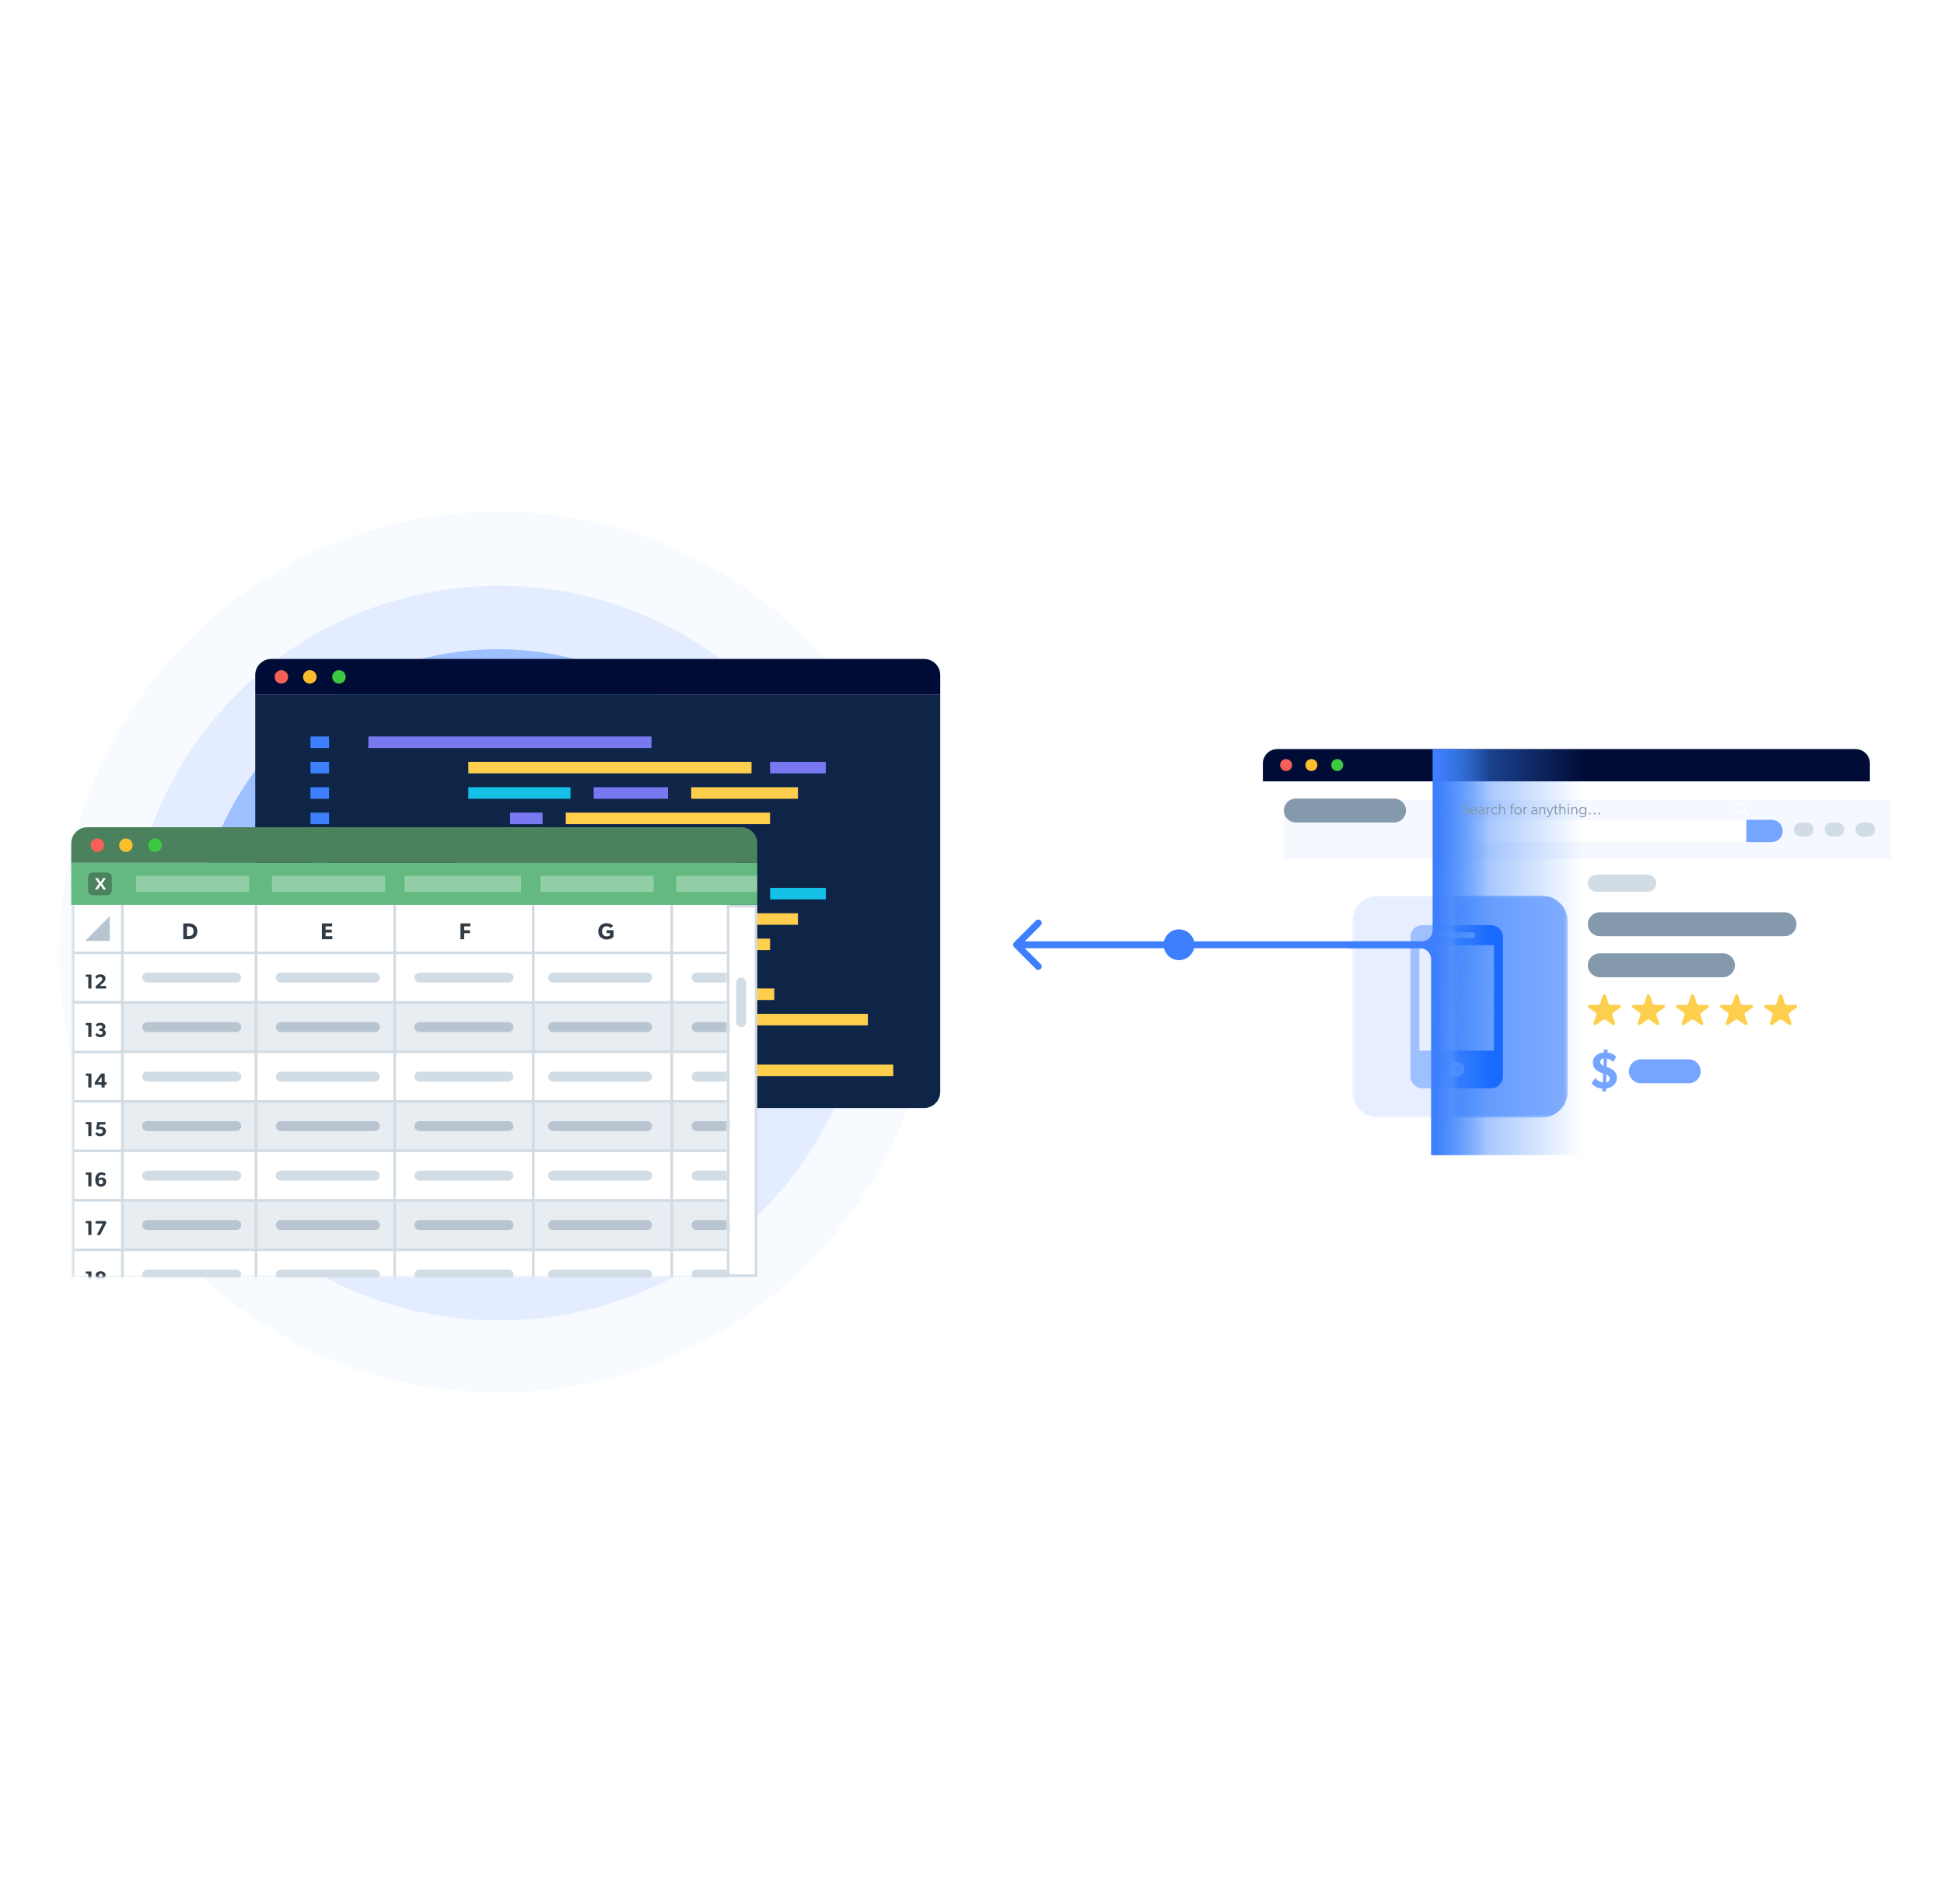 <svg width="589" height="577" viewBox="0 0 589 577" fill="none" xmlns="http://www.w3.org/2000/svg">
<path opacity="0.8" d="M150.837 422C224.201 422 283.674 362.23 283.674 288.5C283.674 214.77 224.201 155 150.837 155C77.473 155 18 214.77 18 288.5C18 362.23 77.473 422 150.837 422Z" fill="#F5F8FF"/>
<path opacity="0.4" d="M151.171 400.135C213.009 400.135 263.139 350.302 263.139 288.83C263.139 227.358 213.009 177.525 151.171 177.525C89.333 177.525 39.203 227.358 39.203 288.83C39.203 350.302 89.333 400.135 151.171 400.135Z" fill="#C6DBFF"/>
<path d="M150.839 380.259C201.517 380.259 242.599 339.177 242.599 288.499C242.599 237.821 201.517 196.738 150.839 196.738C100.161 196.738 59.078 237.821 59.078 288.499C59.078 339.177 100.161 380.259 150.839 380.259Z" fill="#9FC0FF"/>
<g filter="url(#filter0_d_13312_38244)">
<g filter="url(#filter1_d_13312_38244)">
<path d="M71.648 204.77H279.192V325.184C279.192 327.888 277.001 330.079 274.297 330.079H76.543C73.84 330.079 71.648 327.888 71.648 325.184V204.77Z" fill="#0E2548"/>
</g>
<path d="M191.719 217.496H105.914V220.992H191.719V217.496Z" fill="#7879F1"/>
<path d="M228.915 293.855H143.109V297.352H228.915V293.855Z" fill="#FECE4D"/>
<path d="M94.009 217.496H88.383V220.992H94.009V217.496Z" fill="#3D7FFC"/>
<path d="M94.009 293.855H88.383V297.352H94.009V293.855Z" fill="#3D7FFC"/>
<path d="M222.016 225.188H136.211V228.684H222.016V225.188Z" fill="#FECE4D"/>
<path d="M257.259 301.547H171.453V305.043H257.259V301.547Z" fill="#FECE4D"/>
<path d="M244.52 225.188H227.641V228.684H244.52V225.188Z" fill="#7879F1"/>
<path d="M167.825 301.547H150.945V305.043H167.825V301.547Z" fill="#15C1E6"/>
<path d="M167.157 232.879H136.211V236.375H167.157V232.879Z" fill="#15C1E6"/>
<path d="M153.501 309.24H122.555V312.737H153.501V309.24Z" fill="#FECE4D"/>
<path d="M196.694 232.879H174.188V236.375H196.694V232.879Z" fill="#7879F1"/>
<path d="M183.038 309.24H160.531V312.737H183.038V309.24Z" fill="#7879F1"/>
<path d="M236.079 232.879H203.727V236.375H236.079V232.879Z" fill="#FECE4D"/>
<path d="M222.423 309.24H190.07V312.737H222.423V309.24Z" fill="#FECE4D"/>
<path d="M227.635 240.57H165.742V244.067H227.635V240.57Z" fill="#FECE4D"/>
<path d="M264.955 316.932H203.062V320.428H264.955V316.932Z" fill="#FECE4D"/>
<path d="M158.714 240.57H148.867V244.067H158.714V240.57Z" fill="#7879F1"/>
<path d="M196.034 316.932H186.188V320.428H196.034V316.932Z" fill="#7879F1"/>
<path d="M196.81 248.264H148.984V251.76H196.81V248.264Z" fill="#FECE4D"/>
<path d="M94.009 225.188H88.383V228.684H94.009V225.188Z" fill="#3D7FFC"/>
<path d="M94.009 301.547H88.383V305.043H94.009V301.547Z" fill="#3D7FFC"/>
<path d="M94.009 232.879H88.383V236.375H94.009V232.879Z" fill="#3D7FFC"/>
<path d="M94.009 309.24H88.383V312.737H94.009V309.24Z" fill="#3D7FFC"/>
<path d="M94.009 240.572H88.383V244.069H94.009V240.572Z" fill="#3D7FFC"/>
<path d="M94.009 316.932H88.383V320.428H94.009V316.932Z" fill="#3D7FFC"/>
<path d="M94.009 248.262H88.383V251.758H94.009V248.262Z" fill="#3D7FFC"/>
<path d="M218.149 255.676H132.344V259.172H218.149V255.676Z" fill="#7879F1"/>
<path d="M94.009 255.676H88.383V259.172H94.009V255.676Z" fill="#3D7FFC"/>
<path d="M222.016 263.367H136.211V266.864H222.016V263.367Z" fill="#FECE4D"/>
<path d="M244.52 263.367H227.641V266.864H244.52V263.367Z" fill="#15C1E6"/>
<path d="M167.157 271.061H136.211V274.557H167.157V271.061Z" fill="#15C1E6"/>
<path d="M196.694 271.061H174.188V274.557H196.694V271.061Z" fill="#7879F1"/>
<path d="M236.079 271.061H203.727V274.557H236.079V271.061Z" fill="#FECE4D"/>
<path d="M227.635 278.75H165.742V282.246H227.635V278.75Z" fill="#FECE4D"/>
<path d="M158.714 278.752H148.867V282.248H158.714V278.752Z" fill="#7879F1"/>
<path d="M162.935 286.443H115.109V289.94H162.935V286.443Z" fill="#FECE4D"/>
<path d="M94.009 263.367H88.383V266.864H94.009V263.367Z" fill="#3D7FFC"/>
<path d="M94.009 271.061H88.383V274.557H94.009V271.061Z" fill="#3D7FFC"/>
<path d="M94.009 278.752H88.383V282.248H94.009V278.752Z" fill="#3D7FFC"/>
<path d="M94.009 286.445H88.383V289.942H94.009V286.445Z" fill="#3D7FFC"/>
<path d="M71.648 198.895C71.648 196.192 73.84 194 76.543 194H274.297C277.001 194 279.192 196.192 279.192 198.895V204.769H71.648V198.895Z" fill="#000C36"/>
<path d="M81.619 199.438C81.62 199.842 81.501 200.237 81.276 200.574C81.052 200.91 80.733 201.172 80.358 201.328C79.984 201.483 79.572 201.524 79.175 201.446C78.777 201.368 78.412 201.174 78.125 200.888C77.838 200.603 77.643 200.239 77.563 199.843C77.484 199.447 77.524 199.036 77.679 198.662C77.834 198.289 78.096 197.969 78.433 197.745C78.77 197.52 79.166 197.4 79.571 197.4C80.112 197.404 80.63 197.62 81.013 198.001C81.397 198.382 81.614 198.898 81.619 199.438Z" fill="#F66058"/>
<path d="M90.236 199.437C90.237 199.841 90.118 200.237 89.893 200.574C89.669 200.91 89.349 201.173 88.975 201.328C88.6 201.483 88.188 201.524 87.79 201.445C87.392 201.367 87.027 201.172 86.74 200.886C86.454 200.6 86.259 200.236 86.18 199.839C86.101 199.443 86.142 199.032 86.297 198.658C86.453 198.285 86.716 197.966 87.054 197.742C87.391 197.518 87.788 197.399 88.193 197.4C88.462 197.399 88.728 197.45 88.977 197.552C89.225 197.654 89.451 197.804 89.641 197.994C89.831 198.183 89.981 198.408 90.084 198.656C90.186 198.904 90.238 199.169 90.236 199.437Z" fill="#F9BD2E"/>
<path d="M99.064 199.437C99.066 199.841 98.946 200.237 98.722 200.573C98.497 200.909 98.178 201.172 97.804 201.327C97.43 201.483 97.018 201.524 96.62 201.445C96.223 201.367 95.857 201.173 95.57 200.888C95.283 200.602 95.088 200.239 95.008 199.842C94.929 199.446 94.969 199.035 95.124 198.662C95.279 198.288 95.541 197.969 95.878 197.744C96.215 197.52 96.611 197.4 97.017 197.4C97.558 197.404 98.076 197.619 98.459 198.001C98.842 198.382 99.059 198.898 99.064 199.437Z" fill="#3CC840"/>
</g>
<g filter="url(#filter2_dd_13312_38244)">
<path d="M22.953 275.828C22.953 271.902 26.136 268.719 30.062 268.719H229.05V380.692H22.953V275.828Z" fill="white" stroke="#D2DCE4" stroke-width="0.78"/>
<path d="M226.062 291.875C226.062 291.046 225.391 290.375 224.562 290.375C223.734 290.375 223.062 291.046 223.062 291.875V303.873C223.062 304.701 223.734 305.372 224.562 305.372C225.391 305.372 226.062 304.701 226.062 303.873V291.875Z" fill="#D2DCE4"/>
<mask id="mask0_13312_38244" style="mask-type:alpha" maskUnits="userSpaceOnUse" x="21" y="267" width="200" height="115">
<path d="M220.611 267.348H21.578V381.081H220.611V267.348Z" fill="#D9D9D9"/>
</mask>
<g mask="url(#mask0_13312_38244)">
<path d="M22.094 282.875L22.094 267.877H37.091V282.875H22.094Z" fill="white" stroke="#D2DCE4" stroke-width="0.774"/>
<path d="M22.094 297.863L22.094 282.865H37.091V297.863H22.094Z" fill="white" stroke="#D2DCE4" stroke-width="0.774"/>
<path d="M22.094 357.856L22.094 342.859H37.091V357.856H22.094Z" fill="white" stroke="#D2DCE4" stroke-width="0.774"/>
<path d="M22.094 327.866L22.094 312.869H37.091V327.866H22.094Z" fill="white" stroke="#D2DCE4" stroke-width="0.774"/>
<path d="M22.094 387.845L22.094 372.848H37.091V387.845H22.094Z" fill="white" stroke="#D2DCE4" stroke-width="0.774"/>
<path d="M22.094 312.865L22.094 297.867H37.091V312.865H22.094Z" fill="white" stroke="#D2DCE4" stroke-width="0.774"/>
<path d="M22.094 372.858L22.094 357.861H37.091V372.858H22.094Z" fill="white" stroke="#D2DCE4" stroke-width="0.774"/>
<path d="M22.094 342.854L22.094 327.857H37.091V342.854H22.094Z" fill="white" stroke="#D2DCE4" stroke-width="0.774"/>
<path d="M27.706 293.671V289.445H25.984V290.125H26.75V293.671H27.706ZM32.151 293.671V292.906H30.191L31.067 292.115C31.404 291.815 31.956 291.374 31.956 290.633C31.956 289.892 31.373 289.383 30.418 289.383C29.462 289.383 28.942 289.953 28.887 290.082L29.303 290.731C29.536 290.437 29.903 290.161 30.326 290.161C30.743 290.161 31.006 290.394 31.006 290.756C31.006 291.117 30.767 291.393 30.369 291.754L28.936 293.047L29.052 293.671H32.151Z" fill="#303B45"/>
<path d="M27.706 353.665V349.438H25.984V350.118H26.75V353.665H27.706ZM32.176 352.226C32.176 351.392 31.533 350.933 30.877 350.933C30.222 350.933 29.928 351.239 29.811 351.368C29.811 350.902 29.971 350.553 30.148 350.376C30.314 350.216 30.498 350.124 30.773 350.124C31.116 350.124 31.478 350.278 31.68 350.437L32.041 349.788C31.735 349.573 31.306 349.377 30.73 349.377C30.173 349.377 29.762 349.555 29.438 349.898C29.089 350.259 28.874 350.847 28.874 351.607C28.874 352.287 29.027 352.734 29.236 353.028C29.456 353.347 29.885 353.732 30.596 353.732C31.582 353.732 32.176 353.059 32.176 352.226ZM31.239 352.293C31.239 352.667 30.994 352.991 30.565 352.991C30.13 352.991 29.879 352.667 29.879 352.293C29.879 351.925 30.13 351.595 30.565 351.595C30.994 351.595 31.239 351.925 31.239 352.293Z" fill="#303B45"/>
<path d="M27.706 323.675V319.449H25.984V320.129H26.75V323.675H27.706ZM32.286 322.83V322.064H31.723V319.436H30.626L28.709 322.107V322.83H30.767V323.675H31.723V322.83H32.286ZM30.792 322.083H29.609L30.792 320.447V322.083Z" fill="#303B45"/>
<path d="M27.706 383.655V379.428H25.984V380.108H26.75V383.655H27.706ZM32.109 382.461C32.109 381.946 31.808 381.597 31.349 381.456V381.438C31.655 381.333 31.986 381.082 31.986 380.531C31.986 379.765 31.294 379.367 30.491 379.367C29.683 379.367 28.991 379.765 28.991 380.531C28.991 381.076 29.328 381.327 29.634 381.438V381.45C29.168 381.597 28.874 381.946 28.874 382.461C28.874 383.3 29.609 383.722 30.491 383.722C31.373 383.722 32.109 383.3 32.109 382.461ZM31.049 380.604C31.049 380.929 30.816 381.113 30.491 381.113C30.161 381.113 29.934 380.929 29.934 380.604C29.934 380.274 30.161 380.09 30.491 380.09C30.816 380.09 31.049 380.274 31.049 380.604ZM31.147 382.369C31.147 382.748 30.853 382.969 30.491 382.969C30.13 382.969 29.836 382.748 29.836 382.369C29.836 381.989 30.118 381.768 30.491 381.768C30.859 381.768 31.147 381.989 31.147 382.369Z" fill="#303B45"/>
<path d="M27.706 308.366V304.14H25.984V304.819H26.75V308.366H27.706ZM32.066 307.129C32.066 306.578 31.68 306.241 31.325 306.149V306.13C31.606 306.014 31.931 305.769 31.931 305.205C31.931 304.495 31.227 304.078 30.461 304.078C29.689 304.078 29.297 304.348 29.003 304.605L29.37 305.23C29.713 304.954 30.044 304.819 30.381 304.819C30.718 304.819 30.994 304.985 30.994 305.316C30.994 305.646 30.761 305.812 30.43 305.812H30.056V306.504H30.43C30.81 306.504 31.104 306.7 31.104 307.074C31.104 307.453 30.779 307.668 30.363 307.668C29.952 307.668 29.499 307.349 29.328 307.141L28.874 307.729C29.021 307.944 29.542 308.434 30.418 308.434C31.288 308.434 32.066 307.974 32.066 307.129Z" fill="#303B45"/>
<path d="M27.706 368.36V364.133H25.984V364.813H26.75V368.36H27.706ZM32.225 364.721L31.956 364.133H28.942V364.893H31.159L29.303 368.36H30.344L32.225 364.721Z" fill="#303B45"/>
<path d="M27.706 338.356V334.129H25.984V334.809H26.75V338.356H27.706ZM32.096 336.941C32.096 335.961 31.263 335.557 30.62 335.557C30.344 335.557 30.185 335.593 30.056 335.648L30.179 334.889H31.937V334.129H29.462L29.138 336.194L29.567 336.451C29.756 336.316 30.063 336.23 30.338 336.23C30.718 336.23 31.135 336.439 31.135 336.941C31.135 337.449 30.7 337.658 30.338 337.658C29.977 337.658 29.536 337.474 29.303 337.149L28.85 337.731C29.046 338.037 29.56 338.423 30.406 338.423C31.245 338.423 32.096 337.927 32.096 336.941Z" fill="#303B45"/>
<path d="M37.094 267.878V282.875H77.587V267.878H37.094Z" fill="white" stroke="#D2DCE4" stroke-width="0.774"/>
<path d="M77.594 267.877V282.875H119.587V267.877H77.594Z" fill="white" stroke="#D2DCE4" stroke-width="0.774"/>
<path d="M119.586 267.878V282.875H161.579V267.878H119.586Z" fill="white" stroke="#D2DCE4" stroke-width="0.774"/>
<path d="M161.57 267.877V282.875H203.563V267.877H161.57Z" fill="white" stroke="#D2DCE4" stroke-width="0.774"/>
<path d="M203.562 267.878V282.875H244.056V267.878H203.562Z" fill="white" stroke="#D2DCE4" stroke-width="0.774"/>
<path d="M37.094 297.866V312.863H77.587V297.866H37.094Z" fill="#D2DCE4" fill-opacity="0.5" stroke="#D2DCE4" stroke-width="0.774"/>
<path d="M37.094 327.856V342.854H77.587V327.856H37.094Z" fill="#D2DCE4" fill-opacity="0.5" stroke="#D2DCE4" stroke-width="0.774"/>
<path d="M37.094 357.862V372.859H77.587V357.862H37.094Z" fill="#D2DCE4" fill-opacity="0.5" stroke="#D2DCE4" stroke-width="0.774"/>
<path d="M77.594 297.866V312.863H119.587V297.866H77.594Z" fill="#D2DCE4" fill-opacity="0.5" stroke="#D2DCE4" stroke-width="0.774"/>
<path d="M77.594 327.856V342.854H119.587V327.856H77.594Z" fill="#D2DCE4" fill-opacity="0.5" stroke="#D2DCE4" stroke-width="0.774"/>
<path d="M77.594 357.86V372.857H119.587V357.86H77.594Z" fill="#D2DCE4" fill-opacity="0.5" stroke="#D2DCE4" stroke-width="0.774"/>
<path d="M119.586 297.866V312.863H161.579V297.866H119.586Z" fill="#D2DCE4" fill-opacity="0.5" stroke="#D2DCE4" stroke-width="0.774"/>
<path d="M119.586 327.856V342.854H161.579V327.856H119.586Z" fill="#D2DCE4" fill-opacity="0.5" stroke="#D2DCE4" stroke-width="0.774"/>
<path d="M119.586 357.862V372.859H161.579V357.862H119.586Z" fill="#D2DCE4" fill-opacity="0.5" stroke="#D2DCE4" stroke-width="0.774"/>
<path d="M161.57 297.868V312.865H203.563V297.868H161.57Z" fill="#D2DCE4" fill-opacity="0.5" stroke="#D2DCE4" stroke-width="0.774"/>
<path d="M161.57 327.858V342.855H203.563V327.858H161.57Z" fill="#D2DCE4" fill-opacity="0.5" stroke="#D2DCE4" stroke-width="0.774"/>
<path d="M161.57 357.862V372.859H203.563V357.862H161.57Z" fill="#D2DCE4" fill-opacity="0.5" stroke="#D2DCE4" stroke-width="0.774"/>
<path d="M203.562 297.868V312.865H244.056V297.868H203.562Z" fill="#D2DCE4" fill-opacity="0.5" stroke="#D2DCE4" stroke-width="0.774"/>
<path d="M203.562 327.858V342.855H244.056V327.858H203.562Z" fill="#D2DCE4" fill-opacity="0.5" stroke="#D2DCE4" stroke-width="0.774"/>
<path d="M203.562 357.862V372.859H244.056V357.862H203.562Z" fill="#D2DCE4" fill-opacity="0.5" stroke="#D2DCE4" stroke-width="0.774"/>
<path d="M37.094 282.866V297.863H77.587V282.866H37.094Z" fill="white" stroke="#D2DCE4" stroke-width="0.774"/>
<path d="M37.094 312.87V327.867H77.587V312.87H37.094Z" fill="white" stroke="#D2DCE4" stroke-width="0.774"/>
<path d="M37.086 342.858V357.855H77.579V342.858H37.086Z" fill="white" stroke="#D2DCE4" stroke-width="0.774"/>
<path d="M37.094 372.848V387.846H77.587V372.848H37.094Z" fill="white" stroke="#D2DCE4" stroke-width="0.774"/>
<path d="M77.594 282.866V297.863H119.587V282.866H77.594Z" fill="white" stroke="#D2DCE4" stroke-width="0.774"/>
<path d="M77.594 312.87V327.867H119.587V312.87H77.594Z" fill="white" stroke="#D2DCE4" stroke-width="0.774"/>
<path d="M77.594 342.858V357.855H119.587V342.858H77.594Z" fill="white" stroke="#D2DCE4" stroke-width="0.774"/>
<path d="M77.594 372.848V387.846H119.587V372.848H77.594Z" fill="white" stroke="#D2DCE4" stroke-width="0.774"/>
<path d="M119.586 282.866V297.863H161.579V282.866H119.586Z" fill="white" stroke="#D2DCE4" stroke-width="0.774"/>
<path d="M119.586 312.87V327.867H161.579V312.87H119.586Z" fill="white" stroke="#D2DCE4" stroke-width="0.774"/>
<path d="M119.578 342.858V357.855H161.571V342.858H119.578Z" fill="white" stroke="#D2DCE4" stroke-width="0.774"/>
<path d="M119.586 372.848V387.846H161.579V372.848H119.586Z" fill="white" stroke="#D2DCE4" stroke-width="0.774"/>
<path d="M161.57 282.866V297.863H203.563V282.866H161.57Z" fill="white" stroke="#D2DCE4" stroke-width="0.774"/>
<path d="M161.57 312.87V327.867H203.563V312.87H161.57Z" fill="white" stroke="#D2DCE4" stroke-width="0.774"/>
<path d="M161.57 342.86V357.857H203.563V342.86H161.57Z" fill="white" stroke="#D2DCE4" stroke-width="0.774"/>
<path d="M161.57 372.85V387.848H203.563V372.85H161.57Z" fill="white" stroke="#D2DCE4" stroke-width="0.774"/>
<path d="M203.562 282.866V297.863H244.056V282.866H203.562Z" fill="white" stroke="#D2DCE4" stroke-width="0.774"/>
<path d="M203.562 312.87V327.867H244.056V312.87H203.562Z" fill="white" stroke="#D2DCE4" stroke-width="0.774"/>
<path d="M203.562 342.86V357.857H244.056V342.86H203.562Z" fill="white" stroke="#D2DCE4" stroke-width="0.774"/>
<path d="M203.562 372.85V387.848H244.056V372.85H203.562Z" fill="white" stroke="#D2DCE4" stroke-width="0.774"/>
<path d="M44.594 305.375H71.589" stroke="#B8C4D0" stroke-width="2.999" stroke-linecap="round"/>
<path d="M44.594 335.367H71.589" stroke="#B8C4D0" stroke-width="2.999" stroke-linecap="round"/>
<path d="M44.594 365.355H71.589" stroke="#B8C4D0" stroke-width="2.999" stroke-linecap="round"/>
<path d="M85.086 305.375H113.581" stroke="#B8C4D0" stroke-width="2.999" stroke-linecap="round"/>
<path d="M85.086 335.365H113.581" stroke="#B8C4D0" stroke-width="2.999" stroke-linecap="round"/>
<path d="M85.086 365.355H113.581" stroke="#B8C4D0" stroke-width="2.999" stroke-linecap="round"/>
<path d="M127.07 305.375H154.066" stroke="#B8C4D0" stroke-width="2.999" stroke-linecap="round"/>
<path d="M127.07 335.365H154.066" stroke="#B8C4D0" stroke-width="2.999" stroke-linecap="round"/>
<path d="M127.07 365.355H154.066" stroke="#B8C4D0" stroke-width="2.999" stroke-linecap="round"/>
<path d="M167.57 305.375H196.065" stroke="#B8C4D0" stroke-width="2.999" stroke-linecap="round"/>
<path d="M167.57 335.365H196.065" stroke="#B8C4D0" stroke-width="2.999" stroke-linecap="round"/>
<path d="M167.57 365.355H196.065" stroke="#B8C4D0" stroke-width="2.999" stroke-linecap="round"/>
<path d="M211.062 305.375H236.559" stroke="#B8C4D0" stroke-width="2.999" stroke-linecap="round"/>
<path d="M211.062 335.367H236.559" stroke="#B8C4D0" stroke-width="2.999" stroke-linecap="round"/>
<path d="M211.062 365.355H236.559" stroke="#B8C4D0" stroke-width="2.999" stroke-linecap="round"/>
<path d="M44.594 290.375H71.589" stroke="#D2DCE4" stroke-width="2.999" stroke-linecap="round"/>
<path d="M44.594 320.363H71.589" stroke="#D2DCE4" stroke-width="2.999" stroke-linecap="round"/>
<path d="M44.594 350.367H71.589" stroke="#D2DCE4" stroke-width="2.999" stroke-linecap="round"/>
<path d="M44.594 380.359H71.589" stroke="#D2DCE4" stroke-width="2.999" stroke-linecap="round"/>
<path d="M85.086 290.375H113.581" stroke="#D2DCE4" stroke-width="2.999" stroke-linecap="round"/>
<path d="M85.086 320.363H113.581" stroke="#D2DCE4" stroke-width="2.999" stroke-linecap="round"/>
<path d="M85.086 350.367H113.581" stroke="#D2DCE4" stroke-width="2.999" stroke-linecap="round"/>
<path d="M85.086 380.359H113.581" stroke="#D2DCE4" stroke-width="2.999" stroke-linecap="round"/>
<path d="M127.07 290.375H154.066" stroke="#D2DCE4" stroke-width="2.999" stroke-linecap="round"/>
<path d="M127.07 320.363H154.066" stroke="#D2DCE4" stroke-width="2.999" stroke-linecap="round"/>
<path d="M127.07 350.367H154.066" stroke="#D2DCE4" stroke-width="2.999" stroke-linecap="round"/>
<path d="M127.07 380.359H154.066" stroke="#D2DCE4" stroke-width="2.999" stroke-linecap="round"/>
<path d="M167.57 290.375H196.065" stroke="#D2DCE4" stroke-width="2.999" stroke-linecap="round"/>
<path d="M167.57 320.363H196.065" stroke="#D2DCE4" stroke-width="2.999" stroke-linecap="round"/>
<path d="M167.57 350.367H196.065" stroke="#D2DCE4" stroke-width="2.999" stroke-linecap="round"/>
<path d="M167.57 380.357H196.065" stroke="#D2DCE4" stroke-width="2.999" stroke-linecap="round"/>
<path d="M211.062 290.375H236.559" stroke="#D2DCE4" stroke-width="2.999" stroke-linecap="round"/>
<path d="M211.062 320.363H236.559" stroke="#D2DCE4" stroke-width="2.999" stroke-linecap="round"/>
<path d="M211.062 350.367H236.559" stroke="#D2DCE4" stroke-width="2.999" stroke-linecap="round"/>
<path d="M211.062 380.357H236.559" stroke="#D2DCE4" stroke-width="2.999" stroke-linecap="round"/>
<path d="M33.273 279.246V271.746L25.773 279.246H33.273Z" fill="#B8C4D0"/>
<path d="M59.792 276.343C59.792 275.41 59.416 274.853 59.013 274.519C58.616 274.178 57.996 273.941 57.16 273.941H55.531V278.745H57.16C57.996 278.745 58.616 278.509 59.013 278.174C59.416 277.833 59.792 277.276 59.792 276.343ZM58.651 276.343C58.651 276.935 58.428 277.255 58.226 277.443C58.024 277.638 57.69 277.791 57.223 277.791H56.652V274.874H57.223C57.69 274.874 58.024 275.027 58.226 275.215C58.428 275.41 58.651 275.751 58.651 276.343Z" fill="#303B45"/>
<path d="M100.699 278.745V277.833H98.644V276.719H100.525V275.821H98.644V274.839H100.636V273.941H97.523V278.745H100.699Z" fill="#303B45"/>
<path d="M142.517 274.839V273.941H139.516V278.745H140.637V276.914H142.405V276.016H140.637V274.839H142.517Z" fill="#303B45"/>
<path d="M185.904 278V276.009H183.794V276.865H184.803V277.575C184.803 277.575 184.581 277.882 183.801 277.882C183.021 277.882 182.408 277.318 182.408 276.343C182.408 275.368 183.007 274.804 183.78 274.804C184.434 274.804 184.81 275.131 185.012 275.354L185.757 274.707C185.604 274.54 185.054 273.871 183.78 273.871C182.436 273.871 181.266 274.741 181.266 276.343C181.266 277.944 182.436 278.822 183.766 278.822C185.089 278.822 185.66 278.216 185.904 278Z" fill="#303B45"/>
</g>
<path d="M220.609 381.08V267.883" stroke="#D2DCE4" stroke-width="0.75"/>
<path d="M229.435 255.582H21.578V268.328H229.435V255.582Z" fill="#63B97F"/>
<path d="M21.578 249.7C21.578 246.992 23.773 244.797 26.48 244.797H224.533C227.24 244.797 229.435 246.992 229.435 249.7V255.582H21.578V249.7Z" fill="#4B825D"/>
<path d="M31.563 250.243C31.564 250.648 31.445 251.044 31.22 251.381C30.995 251.718 30.675 251.981 30.3 252.136C29.926 252.292 29.513 252.333 29.115 252.255C28.717 252.176 28.351 251.982 28.064 251.696C27.776 251.41 27.58 251.046 27.501 250.649C27.421 250.252 27.462 249.841 27.617 249.467C27.772 249.093 28.035 248.773 28.372 248.548C28.709 248.323 29.106 248.203 29.512 248.203C30.054 248.207 30.573 248.423 30.956 248.805C31.34 249.186 31.558 249.703 31.563 250.243Z" fill="#F66058"/>
<path d="M40.196 250.243C40.197 250.648 40.077 251.044 39.852 251.381C39.627 251.718 39.307 251.981 38.932 252.136C38.557 252.292 38.144 252.333 37.746 252.254C37.347 252.175 36.982 251.98 36.694 251.694C36.407 251.408 36.212 251.043 36.133 250.646C36.054 250.248 36.095 249.837 36.251 249.463C36.407 249.089 36.67 248.77 37.008 248.545C37.346 248.321 37.744 248.202 38.15 248.203C38.419 248.201 38.685 248.253 38.934 248.355C39.183 248.457 39.409 248.608 39.599 248.797C39.79 248.987 39.94 249.212 40.043 249.461C40.145 249.709 40.197 249.975 40.196 250.243Z" fill="#F9BD2E"/>
<path d="M49.032 250.243C49.033 250.648 48.913 251.044 48.688 251.381C48.464 251.718 48.144 251.98 47.769 252.136C47.394 252.291 46.982 252.333 46.584 252.254C46.185 252.176 45.819 251.982 45.532 251.696C45.245 251.41 45.049 251.046 44.969 250.649C44.89 250.252 44.93 249.84 45.085 249.466C45.24 249.092 45.503 248.773 45.841 248.548C46.178 248.323 46.575 248.203 46.981 248.203C47.523 248.206 48.041 248.422 48.425 248.804C48.809 249.186 49.026 249.703 49.032 250.243Z" fill="#3CC840"/>
<path d="M32.413 258.523H28.137C27.328 258.523 26.672 259.18 26.672 259.989V263.921C26.672 264.731 27.328 265.387 28.137 265.387H32.413C33.222 265.387 33.878 264.731 33.878 263.921V259.989C33.878 259.18 33.222 258.523 32.413 258.523Z" fill="#4B825D"/>
<path d="M30.448 262.304L31.309 263.671H32.158L30.903 261.901L32.076 260.24H31.237L30.442 261.478L29.648 260.24H28.809L29.982 261.896L28.727 263.671H29.571L30.448 262.304Z" fill="white"/>
<path opacity="0.3" d="M229.433 259.504H204.922V264.406H229.433V259.504Z" fill="white"/>
<path opacity="0.3" d="M198.058 259.504H163.742V264.406H198.058V259.504Z" fill="white"/>
<path opacity="0.3" d="M116.683 259.504H82.367V264.406H116.683V259.504Z" fill="white"/>
<path opacity="0.3" d="M157.859 259.504H122.562V264.406H157.859V259.504Z" fill="white"/>
<path opacity="0.3" d="M75.504 259.504H41.188V264.406H75.504V259.504Z" fill="white"/>
</g>
<path d="M382.633 231.349C382.633 228.947 384.58 227 386.982 227H562.201C564.603 227 566.55 228.947 566.55 231.349V236.773H382.633V231.349Z" fill="#000C36"/>
<path d="M391.491 231.832C391.491 232.191 391.385 232.542 391.186 232.841C390.987 233.14 390.703 233.373 390.37 233.511C390.038 233.649 389.672 233.685 389.319 233.616C388.966 233.546 388.641 233.374 388.386 233.12C388.131 232.867 387.957 232.544 387.887 232.192C387.816 231.839 387.852 231.474 387.99 231.143C388.127 230.811 388.36 230.527 388.66 230.328C388.959 230.128 389.311 230.021 389.671 230.021C390.152 230.025 390.612 230.217 390.952 230.555C391.293 230.894 391.486 231.352 391.491 231.832Z" fill="#F66058"/>
<path d="M399.147 231.831C399.148 232.19 399.042 232.542 398.842 232.841C398.642 233.141 398.358 233.373 398.026 233.511C397.693 233.648 397.327 233.685 396.973 233.615C396.62 233.545 396.295 233.373 396.041 233.119C395.786 232.865 395.613 232.54 395.543 232.188C395.472 231.836 395.509 231.471 395.647 231.139C395.785 230.807 396.019 230.525 396.319 230.326C396.619 230.127 396.971 230.021 397.332 230.022C397.57 230.021 397.807 230.066 398.028 230.156C398.248 230.247 398.449 230.38 398.618 230.548C398.787 230.717 398.92 230.917 399.011 231.137C399.102 231.357 399.148 231.593 399.147 231.831Z" fill="#F9BD2E"/>
<path d="M406.983 231.831C406.984 232.19 406.878 232.541 406.678 232.84C406.479 233.139 406.195 233.372 405.863 233.51C405.53 233.648 405.164 233.685 404.811 233.615C404.458 233.546 404.133 233.373 403.878 233.12C403.623 232.866 403.449 232.543 403.379 232.191C403.308 231.839 403.344 231.474 403.482 231.142C403.619 230.81 403.853 230.526 404.152 230.327C404.451 230.127 404.803 230.021 405.163 230.021C405.644 230.024 406.104 230.216 406.444 230.554C406.785 230.893 406.978 231.351 406.983 231.831Z" fill="#3CC840"/>
<g filter="url(#filter3_dd_13312_38244)">
<path d="M382.625 253.65H566.525V344.957C566.525 347.763 564.244 350.038 561.43 350.038H387.719C384.906 350.038 382.625 347.763 382.625 344.957V253.65Z" fill="white"/>
<mask id="mask1_13312_38244" style="mask-type:alpha" maskUnits="userSpaceOnUse" x="403" y="265" width="33" height="68">
<path d="M435.999 265.051H403.352V332.419H435.999V265.051Z" fill="#D9D9D9"/>
</mask>
<g mask="url(#mask1_13312_38244)">
<path d="M460.732 265.051H411.266C406.895 265.051 403.352 268.594 403.352 272.965V324.41C403.352 328.781 406.895 332.325 411.266 332.325H460.732C465.103 332.325 468.647 328.781 468.647 324.41V272.965C468.647 268.594 465.103 265.051 460.732 265.051Z" fill="#E7EEFF"/>
<path d="M445.402 274H424.598C422.607 274 421 275.614 421 277.602V319.847C421 321.832 422.607 323.445 424.598 323.445H445.402C447.389 323.445 449 321.832 449 319.847V277.602C449 275.614 447.389 274 445.402 274ZM429.867 276.187H440.137C440.396 276.187 440.607 276.575 440.607 277.054C440.607 277.533 440.396 277.923 440.137 277.923H429.867C429.605 277.923 429.398 277.533 429.398 277.054C429.398 276.575 429.605 276.187 429.867 276.187ZM435.002 319.89C433.735 319.89 432.705 318.859 432.705 317.591C432.705 316.323 433.735 315.295 435.002 315.295C436.265 315.295 437.295 316.323 437.295 317.591C437.295 318.859 436.265 319.89 435.002 319.89ZM446.305 312.018H423.697V280.077H446.305V312.018Z" fill="#9FC0FF"/>
</g>
<mask id="mask2_13312_38244" style="mask-type:alpha" maskUnits="userSpaceOnUse" x="434" y="265" width="35" height="68">
<path d="M434.446 332.42H468.648V265.052H434.446V332.42Z" fill="#75A3FA"/>
</mask>
<g mask="url(#mask2_13312_38244)">
<path opacity="0.88" d="M460.732 265.051H411.266C406.895 265.051 403.352 268.594 403.352 272.965V324.41C403.352 328.781 406.895 332.325 411.266 332.325H460.732C465.103 332.325 468.647 328.781 468.647 324.41V272.965C468.647 268.594 465.103 265.051 460.732 265.051Z" fill="#76A5FF"/>
<path d="M445.402 274H424.598C422.607 274 421 275.614 421 277.602V319.847C421 321.832 422.607 323.445 424.598 323.445H445.402C447.389 323.445 449 321.832 449 319.847V277.602C449 275.614 447.389 274 445.402 274ZM429.867 276.187H440.137C440.396 276.187 440.607 276.575 440.607 277.054C440.607 277.533 440.396 277.923 440.137 277.923H429.867C429.605 277.923 429.398 277.533 429.398 277.054C429.398 276.575 429.605 276.187 429.867 276.187ZM435.002 319.89C433.735 319.89 432.705 318.859 432.705 317.591C432.705 316.323 433.735 315.295 435.002 315.295C436.265 315.295 437.295 316.323 437.295 317.591C437.295 318.859 436.265 319.89 435.002 319.89ZM446.305 312.018H423.697V280.077H446.305V312.018Z" fill="#0058FF"/>
</g>
<path d="M382.602 236H566.602V254H382.602V236Z" fill="#F5F8FF"/>
<path d="M438 245.453C438 243.58 439.518 242.061 441.392 242.061H530.399C532.273 242.061 533.791 243.58 533.791 245.453C533.791 247.326 532.273 248.845 530.399 248.845H441.392C439.518 248.845 438 247.326 438 245.453Z" fill="white"/>
<path d="M522.766 242.061H530.397C532.271 242.061 533.789 243.58 533.789 245.453C533.789 247.326 532.271 248.845 530.397 248.845H522.766V242.061Z" fill="#76A5FF"/>
<path d="M537.188 245.03C537.188 243.859 538.136 242.91 539.307 242.91H541.004C542.174 242.91 543.124 243.859 543.124 245.03C543.124 246.201 542.174 247.15 541.004 247.15H539.307C538.136 247.15 537.188 246.201 537.188 245.03Z" fill="#D2DCE4"/>
<path d="M546.516 245.03C546.516 243.859 547.465 242.91 548.636 242.91H550.332C551.503 242.91 552.452 243.859 552.452 245.03C552.452 246.201 551.503 247.15 550.332 247.15H548.636C547.465 247.15 546.516 246.201 546.516 245.03Z" fill="#D2DCE4"/>
<path d="M555.844 245.03C555.844 243.859 556.793 242.91 557.964 242.91H559.66C560.831 242.91 561.78 243.859 561.78 245.03C561.78 246.201 560.831 247.15 559.66 247.15H557.964C556.793 247.15 555.844 246.201 555.844 245.03Z" fill="#D2DCE4"/>
</g>
<g style="mix-blend-mode:multiply">
<g style="mix-blend-mode:multiply" opacity="0.7">
<path fill-rule="evenodd" clip-rule="evenodd" d="M521.612 350.04H434.892V310.51C434.892 296.163 436.994 286.712 429.266 286.712V285.481C437.597 287.609 434.892 274.38 434.892 261.34C434.86 242.934 434.842 245.465 434.81 227.059H521.612V350.04Z" fill="url(#paint0_linear_13312_38244)"/>
</g>
</g>
<g style="mix-blend-mode:lighten">
<g style="mix-blend-mode:multiply">
<path fill-rule="evenodd" clip-rule="evenodd" d="M491.452 350.039H434.892V310.509C434.892 296.162 436.994 286.711 429.266 286.711V285.48C437.597 287.608 434.892 274.379 434.892 261.339C434.86 242.933 434.842 245.406 434.81 227H491.452V350.039Z" fill="url(#paint1_linear_13312_38244)"/>
</g>
</g>
<path d="M529.787 247.052L528.663 245.917C528.856 245.64 528.966 245.308 528.966 244.962C528.966 244.74 528.932 244.519 528.849 244.318C528.766 244.11 528.642 243.93 528.483 243.771C528.332 243.612 528.145 243.487 527.945 243.404C527.739 243.321 527.525 243.287 527.304 243.287C527.083 243.287 526.869 243.321 526.669 243.411C526.469 243.494 526.283 243.619 526.131 243.778C525.973 243.93 525.848 244.117 525.766 244.318C525.683 244.519 525.648 244.74 525.648 244.955C525.648 245.176 525.683 245.391 525.766 245.598C525.848 245.799 525.973 245.986 526.131 246.138C526.283 246.297 526.469 246.422 526.669 246.505C526.869 246.588 527.09 246.63 527.311 246.623C527.663 246.623 528.001 246.512 528.283 246.304L529.408 247.432L529.794 247.045L529.787 247.052ZM527.752 246.034C527.614 246.09 527.463 246.124 527.311 246.124C527.159 246.124 527.007 246.097 526.869 246.041C526.731 245.986 526.6 245.896 526.497 245.785C526.386 245.681 526.304 245.55 526.242 245.411C526.18 245.273 526.159 245.121 526.159 244.968C526.159 244.816 526.186 244.664 526.242 244.525C526.297 244.387 526.386 244.256 526.49 244.152C526.593 244.041 526.724 243.958 526.862 243.903C527 243.847 527.152 243.813 527.304 243.813C527.456 243.813 527.607 243.84 527.745 243.903C527.883 243.965 528.014 244.048 528.118 244.152C528.221 244.262 528.311 244.387 528.366 244.525C528.421 244.664 528.456 244.816 528.449 244.968C528.449 245.121 528.421 245.273 528.359 245.411C528.304 245.55 528.214 245.681 528.111 245.785C528.008 245.889 527.876 245.979 527.739 246.034H527.752Z" fill="white"/>
<path d="M443.238 246.023C443.378 246.238 443.701 246.523 444.047 246.523C444.434 246.523 444.715 246.317 444.715 245.953C444.715 245.616 444.444 245.453 444.145 245.322L443.668 245.116C443.308 244.962 443.126 244.724 443.126 244.331C443.126 243.789 443.621 243.504 444.117 243.504C444.654 243.504 444.944 243.85 445 243.92L444.794 244.154C444.654 243.99 444.439 243.808 444.098 243.808C443.752 243.808 443.481 243.99 443.481 244.308C443.481 244.644 443.715 244.771 443.93 244.859L444.369 245.046C444.761 245.214 445.074 245.439 445.074 245.901C445.074 246.471 444.631 246.826 444.004 246.826C443.514 246.826 443.163 246.499 443 246.252L443.238 246.023ZM447.51 246.457C447.309 246.696 446.992 246.817 446.562 246.817C445.917 246.817 445.482 246.373 445.482 245.668C445.482 245.046 445.908 244.537 446.562 244.537C447.165 244.537 447.58 244.971 447.58 245.574C447.58 245.654 447.566 245.756 447.566 245.756H445.838C445.842 246.21 446.155 246.527 446.623 246.527C447.052 246.527 447.361 246.252 447.361 246.252L447.51 246.457ZM447.23 245.495C447.23 245.186 447.029 244.831 446.548 244.827C446.109 244.822 445.87 245.154 445.842 245.495H447.23ZM449.423 246.77L449.418 246.481C449.334 246.574 449.114 246.817 448.699 246.817C448.283 246.817 447.946 246.551 447.946 246.149C447.946 245.775 448.222 245.513 448.82 245.485L449.413 245.457V245.359C449.413 244.99 449.166 244.827 448.834 244.827C448.507 244.827 448.245 244.957 448.185 245L448.068 244.752C448.213 244.668 448.502 244.537 448.848 244.537C449.488 244.537 449.764 244.869 449.764 245.485V246.77H449.423ZM449.418 245.71L448.848 245.738C448.442 245.756 448.306 245.92 448.306 246.144C448.306 246.364 448.488 246.541 448.769 246.541C449.068 246.541 449.315 246.369 449.418 246.228V245.71ZM450.421 246.77V244.579H450.767V244.953C450.869 244.686 451.08 244.537 451.323 244.537C451.467 244.537 451.556 244.574 451.556 244.574L451.533 244.901C451.533 244.901 451.523 244.901 451.519 244.901C451.444 244.869 451.346 244.859 451.281 244.859C451.08 244.859 450.949 245 450.911 245.051C450.823 245.177 450.767 245.303 450.767 245.635V246.77H450.421ZM453.75 246.471C453.647 246.588 453.413 246.822 452.862 246.822C452.273 246.822 451.773 246.401 451.773 245.677C451.773 244.986 452.301 244.537 452.881 244.537C453.367 244.537 453.577 244.696 453.727 244.831L453.572 245.102C453.427 244.967 453.236 244.85 452.895 244.85C452.47 244.85 452.129 245.168 452.129 245.672C452.129 246.172 452.465 246.509 452.928 246.509C453.381 246.509 453.6 246.219 453.6 246.219L453.75 246.471ZM455.244 244.537C455.87 244.537 456.019 244.92 456.019 245.443V246.77H455.673V245.467C455.673 245.06 455.543 244.836 455.136 244.836C454.744 244.836 454.547 245.158 454.547 245.537V246.77H454.202V243.546H454.547V244.934H454.561C454.66 244.7 454.931 244.537 455.244 244.537ZM457.773 246.77V244.873H457.455V244.584H457.773V244.327C457.773 243.873 457.927 243.5 458.437 243.5C458.619 243.5 458.74 243.532 458.759 243.542L458.726 243.813C458.726 243.813 458.6 243.775 458.483 243.775C458.161 243.775 458.119 244.023 458.119 244.303V244.584H458.661V244.873H458.119V246.77H457.773ZM459.922 246.817C459.282 246.817 458.782 246.355 458.782 245.682C458.782 245.014 459.282 244.537 459.922 244.537C460.562 244.537 461.067 245.014 461.067 245.682C461.067 246.355 460.562 246.817 459.922 246.817ZM459.922 246.513C460.408 246.513 460.712 246.14 460.712 245.672C460.712 245.2 460.408 244.836 459.922 244.836C459.436 244.836 459.137 245.2 459.137 245.672C459.137 246.14 459.436 246.513 459.922 246.513ZM461.616 246.77V244.579H461.961V244.953C462.064 244.686 462.274 244.537 462.517 244.537C462.662 244.537 462.751 244.574 462.751 244.574L462.728 244.901C462.728 244.901 462.718 244.901 462.714 244.901C462.639 244.869 462.541 244.859 462.475 244.859C462.274 244.859 462.144 245 462.106 245.051C462.017 245.177 461.961 245.303 461.961 245.635V246.77H461.616ZM465.394 246.77L465.389 246.481C465.305 246.574 465.085 246.817 464.67 246.817C464.254 246.817 463.917 246.551 463.917 246.149C463.917 245.775 464.193 245.513 464.791 245.485L465.384 245.457V245.359C465.384 244.99 465.137 244.827 464.805 244.827C464.478 244.827 464.216 244.957 464.156 245L464.039 244.752C464.184 244.668 464.473 244.537 464.819 244.537C465.459 244.537 465.735 244.869 465.735 245.485V246.77H465.394ZM465.389 245.71L464.819 245.738C464.413 245.756 464.277 245.92 464.277 246.144C464.277 246.364 464.459 246.541 464.74 246.541C465.039 246.541 465.286 246.369 465.389 246.228V245.71ZM467.434 244.537C468.06 244.537 468.209 244.92 468.209 245.443V246.77H467.864V245.467C467.864 245.06 467.733 244.836 467.326 244.836C466.934 244.836 466.737 245.158 466.737 245.537V246.77H466.392V244.579H466.737V244.934H466.752C466.85 244.7 467.121 244.537 467.434 244.537ZM469.422 246.77L468.53 244.574L468.89 244.579L469.6 246.383L470.296 244.574L470.656 244.579L469.586 247.168C469.418 247.569 469.268 247.677 469.035 247.677C468.838 247.677 468.694 247.602 468.694 247.602L468.764 247.308C468.764 247.308 468.885 247.359 468.983 247.359C469.095 247.359 469.175 247.354 469.301 247.055L469.422 246.77ZM472.006 246.747C471.904 246.794 471.778 246.817 471.628 246.817C471.105 246.817 471.105 246.326 471.105 245.929V244.873H470.778V244.584H471.105V243.906H471.455V244.584H471.992V244.873H471.45V245.999C471.45 246.177 471.45 246.331 471.521 246.434C471.558 246.49 471.642 246.518 471.745 246.518C471.88 246.518 471.988 246.467 471.988 246.467L472.006 246.747ZM473.515 244.537C474.141 244.537 474.291 244.92 474.291 245.443V246.77H473.945V245.467C473.945 245.06 473.814 244.836 473.408 244.836C473.015 244.836 472.819 245.158 472.819 245.537V246.77H472.473V243.546H472.819V244.934H472.833C472.931 244.7 473.202 244.537 473.515 244.537ZM475.432 243.827C475.427 243.962 475.329 244.065 475.189 244.065C475.044 244.065 474.941 243.962 474.941 243.827C474.941 243.691 475.044 243.588 475.189 243.588C475.329 243.588 475.432 243.691 475.432 243.827ZM475.016 246.77V244.579H475.362V246.77H475.016ZM477.126 244.537C477.752 244.537 477.902 244.92 477.902 245.443V246.77H477.556V245.467C477.556 245.06 477.425 244.836 477.019 244.836C476.626 244.836 476.43 245.158 476.43 245.537V246.77H476.084V244.579H476.43V244.934H476.444C476.542 244.7 476.813 244.537 477.126 244.537ZM480.301 246.341H480.291C480.132 246.602 479.866 246.756 479.492 246.756C478.913 246.756 478.436 246.378 478.436 245.649C478.436 244.962 478.913 244.537 479.483 244.537C479.885 244.537 480.16 244.729 480.296 244.957H480.305L480.301 244.579H480.646V246.303C480.646 246.794 480.576 247.055 480.436 247.247C480.296 247.443 480.03 247.696 479.474 247.696C478.922 247.696 478.558 247.387 478.525 247.364L478.698 247.116C478.843 247.228 479.151 247.401 479.492 247.401C480.095 247.401 480.301 247.009 480.301 246.462V246.341ZM479.553 246.467C480.053 246.467 480.315 246.102 480.315 245.644C480.315 245.144 480.016 244.831 479.544 244.831C479.048 244.831 478.791 245.191 478.791 245.644C478.791 246.102 479.058 246.467 479.553 246.467ZM481.974 246.565C481.974 246.714 481.861 246.817 481.707 246.817C481.553 246.817 481.441 246.714 481.441 246.565C481.441 246.406 481.553 246.303 481.707 246.303C481.861 246.303 481.974 246.406 481.974 246.565ZM483.389 246.565C483.389 246.714 483.277 246.817 483.123 246.817C482.969 246.817 482.856 246.714 482.856 246.565C482.856 246.406 482.969 246.303 483.123 246.303C483.277 246.303 483.389 246.406 483.389 246.565ZM484.805 246.565C484.805 246.714 484.693 246.817 484.538 246.817C484.384 246.817 484.272 246.714 484.272 246.565C484.272 246.406 484.384 246.303 484.538 246.303C484.693 246.303 484.805 246.406 484.805 246.565Z" fill="#8599AC"/>
<path d="M434.06 228.057V227.021H436.133V228.057H434.06ZM436.133 228.057V281.918H434.06V228.057H436.133ZM430.716 287.335H407.961V285.262H430.716V287.335ZM436.133 281.918C436.133 284.909 433.708 287.335 430.716 287.335V285.262C432.563 285.262 434.06 283.764 434.06 281.918H436.133Z" fill="#3D7FFC"/>
<path d="M433.601 349.002V350.039H435.674V349.002H433.601ZM307.265 285.565C306.86 285.97 306.86 286.626 307.265 287.031L313.861 293.627C314.265 294.031 314.922 294.031 315.326 293.627C315.731 293.222 315.731 292.566 315.326 292.161L309.463 286.298L315.326 280.435C315.731 280.03 315.731 279.374 315.326 278.969C314.922 278.565 314.265 278.565 313.861 278.969L307.265 285.565ZM435.674 349.002V290.678H433.601V349.002H435.674ZM430.257 285.262H307.998V287.334H430.257V285.262ZM435.674 290.678C435.674 287.687 433.249 285.262 430.257 285.262V287.334C432.104 287.334 433.601 288.832 433.601 290.678H435.674Z" fill="#3D7FFC"/>
<g filter="url(#filter4_dd_13312_38244)">
<path d="M357.226 290.961C359.802 290.961 361.89 288.873 361.89 286.297C361.89 283.721 359.802 281.633 357.226 281.633C354.651 281.633 352.562 283.721 352.562 286.297C352.562 288.873 354.651 290.961 357.226 290.961Z" fill="#3D7FFC"/>
</g>
<path d="M489.908 326.62C489.908 327.746 489.305 328.572 488.686 329.064C488.13 329.508 487.226 329.81 486.623 329.857L486.591 330.73H485.448L485.48 329.889C484.29 329.841 482.988 329.27 482.195 328.27L483.369 326.683C483.829 327.413 484.972 327.969 485.655 327.985L485.702 325.334L485.163 325.112C484.559 324.858 484.083 324.62 483.734 324.334C483.385 324.065 482.623 323.366 482.623 322.065C482.623 321.018 483.084 320.272 483.671 319.764C484.21 319.288 485.036 319.018 485.893 318.939L485.924 318.082H487.067L487.051 318.97C488.003 319.05 489.082 319.494 489.717 320.256L488.733 321.827C488.194 321.224 487.464 320.843 486.876 320.764L486.813 323.303L487.813 323.731C489.098 324.303 489.908 325.223 489.908 326.62ZM485.877 320.748C485.274 320.795 484.845 321.192 484.845 321.811C484.845 322.398 485.258 322.684 485.655 322.874L485.829 322.954L485.877 320.748ZM487.718 326.921C487.718 326.318 487.432 326.017 486.956 325.779L486.702 325.652L486.654 328.016C487.146 327.969 487.718 327.54 487.718 326.921Z" fill="#76A5FF"/>
<path d="M490.684 304.524H488.024V304.519C487.877 304.517 487.733 304.473 487.614 304.392C487.494 304.312 487.404 304.199 487.356 304.069C487.348 304.049 487.341 304.029 487.336 304.008L486.555 301.677L486.536 301.618C486.502 301.53 486.44 301.455 486.356 301.402C486.273 301.35 486.174 301.323 486.074 301.327C485.974 301.331 485.877 301.365 485.799 301.423C485.721 301.481 485.664 301.561 485.639 301.652L484.849 304V304.004C484.843 304.028 484.835 304.052 484.825 304.076C484.776 304.205 484.685 304.316 484.566 304.396C484.446 304.475 484.304 304.518 484.157 304.52V304.524H481.495C481.379 304.543 481.274 304.6 481.199 304.684C481.124 304.769 481.084 304.875 481.086 304.984C481.086 305.055 481.102 305.125 481.135 305.189C481.167 305.253 481.215 305.309 481.274 305.354L481.296 305.37L483.362 306.835C483.461 306.901 483.54 306.987 483.595 307.088C483.65 307.188 483.678 307.3 483.678 307.412C483.678 307.465 483.671 307.517 483.659 307.568C483.65 307.607 483.637 307.646 483.62 307.683L482.836 310.027V310.035L482.831 310.052C482.818 310.096 482.811 310.14 482.811 310.185C482.81 310.245 482.82 310.305 482.843 310.36C482.866 310.416 482.901 310.468 482.945 310.511C482.99 310.554 483.043 310.589 483.102 310.613C483.16 310.637 483.224 310.65 483.288 310.652C483.372 310.652 483.454 310.631 483.525 310.591L483.609 310.533L485.66 309.084L485.705 309.051C485.819 308.978 485.954 308.938 486.092 308.937C486.231 308.935 486.366 308.973 486.482 309.044C486.507 309.059 486.531 309.076 486.553 309.095L488.593 310.539L488.651 310.58C488.726 310.624 488.813 310.647 488.901 310.646C488.966 310.645 489.029 310.631 489.088 310.607C489.146 310.583 489.199 310.548 489.243 310.505C489.288 310.462 489.322 310.411 489.345 310.355C489.368 310.299 489.379 310.24 489.377 310.18C489.377 310.133 489.37 310.086 489.356 310.041C489.356 310.034 489.351 310.027 489.349 310.019L488.562 307.667C488.549 307.636 488.538 307.605 488.531 307.572C488.498 307.444 488.504 307.309 488.548 307.184C488.592 307.058 488.673 306.947 488.781 306.861C488.799 306.847 488.817 306.835 488.835 306.823L490.88 305.377L490.941 305.332C490.995 305.288 491.037 305.233 491.066 305.172C491.095 305.111 491.109 305.046 491.108 304.979C491.109 304.868 491.066 304.761 490.988 304.677C490.91 304.593 490.802 304.539 490.684 304.524Z" fill="#FECE4D"/>
<path d="M504.037 304.524H501.377V304.519C501.23 304.517 501.087 304.473 500.967 304.392C500.848 304.312 500.758 304.199 500.71 304.069C500.701 304.049 500.695 304.029 500.689 304.008L499.908 301.677L499.888 301.618C499.855 301.53 499.792 301.455 499.709 301.402C499.626 301.35 499.527 301.323 499.426 301.327C499.326 301.331 499.23 301.365 499.151 301.423C499.073 301.481 499.017 301.561 498.991 301.652L498.201 304V304.004C498.195 304.028 498.187 304.052 498.177 304.076C498.128 304.205 498.038 304.316 497.918 304.396C497.799 304.475 497.656 304.518 497.509 304.52V304.524H494.847C494.732 304.543 494.627 304.6 494.552 304.684C494.477 304.769 494.437 304.875 494.438 304.984C494.438 305.055 494.455 305.125 494.487 305.189C494.52 305.253 494.567 305.309 494.626 305.354L494.648 305.37L496.715 306.835C496.836 306.917 496.929 307.031 496.981 307.161C497.034 307.292 497.044 307.435 497.011 307.571C497.002 307.61 496.989 307.649 496.973 307.686L496.189 310.03V310.038L496.183 310.055C496.17 310.099 496.164 310.144 496.164 310.189C496.162 310.248 496.173 310.308 496.196 310.363C496.219 310.419 496.253 310.471 496.298 310.514C496.342 310.557 496.395 310.592 496.454 310.616C496.513 310.64 496.576 310.653 496.64 310.655C496.724 310.655 496.806 310.634 496.878 310.594L496.961 310.537L499.013 309.087L499.058 309.055C499.172 308.981 499.306 308.941 499.445 308.94C499.583 308.939 499.719 308.976 499.834 309.047C499.859 309.062 499.883 309.079 499.906 309.098L501.946 310.542L502.003 310.583C502.078 310.627 502.165 310.65 502.254 310.649C502.318 310.648 502.381 310.635 502.44 310.611C502.499 310.586 502.552 310.551 502.596 310.508C502.64 310.465 502.675 310.414 502.698 310.358C502.721 310.302 502.731 310.243 502.73 310.183C502.73 310.136 502.723 310.09 502.708 310.045C502.708 310.038 502.703 310.03 502.7 310.022L501.913 307.67C501.9 307.639 501.89 307.608 501.882 307.575C501.868 307.521 501.861 307.464 501.861 307.408C501.86 307.304 501.884 307.202 501.93 307.108C501.977 307.014 502.045 306.93 502.13 306.864C502.148 306.85 502.166 306.837 502.185 306.825L504.229 305.379L504.291 305.334C504.344 305.29 504.386 305.235 504.415 305.175C504.444 305.114 504.458 305.048 504.458 304.981C504.459 304.871 504.417 304.763 504.339 304.679C504.262 304.595 504.154 304.54 504.037 304.524Z" fill="#FECE4D"/>
<path d="M517.395 304.524H514.736V304.519C514.588 304.517 514.445 304.473 514.325 304.392C514.206 304.312 514.116 304.199 514.068 304.069C514.06 304.049 514.053 304.029 514.047 304.008L513.267 301.677L513.247 301.618C513.213 301.53 513.15 301.455 513.067 301.402C512.984 301.35 512.885 301.323 512.785 301.327C512.685 301.331 512.588 301.365 512.51 301.423C512.431 301.481 512.375 301.561 512.349 301.652L511.56 304C511.56 304 511.56 304 511.56 304.004C511.553 304.028 511.545 304.052 511.536 304.076C511.487 304.205 511.396 304.316 511.277 304.396C511.157 304.475 511.015 304.518 510.868 304.52V304.524H508.206C508.09 304.543 507.985 304.6 507.91 304.684C507.835 304.769 507.795 304.875 507.797 304.984C507.796 305.055 507.813 305.125 507.845 305.189C507.878 305.253 507.925 305.309 507.985 305.354L508.006 305.37L510.073 306.835C510.194 306.917 510.287 307.031 510.34 307.161C510.393 307.292 510.403 307.435 510.37 307.571C510.36 307.61 510.348 307.649 510.331 307.686L509.547 310.03V310.038L509.541 310.055C509.529 310.099 509.522 310.144 509.522 310.189C509.52 310.248 509.531 310.308 509.554 310.363C509.577 310.419 509.612 310.471 509.656 310.514C509.701 310.558 509.754 310.592 509.812 310.616C509.871 310.64 509.935 310.653 509.999 310.655C510.082 310.655 510.164 310.634 510.236 310.594L510.319 310.537L512.371 309.087L512.416 309.055C512.53 308.981 512.665 308.941 512.803 308.94C512.942 308.939 513.077 308.976 513.192 309.047C513.218 309.062 513.242 309.079 513.264 309.098L515.304 310.542L515.362 310.583C515.437 310.627 515.524 310.65 515.612 310.649C515.676 310.648 515.74 310.635 515.798 310.611C515.857 310.586 515.91 310.551 515.954 310.508C515.998 310.465 516.033 310.414 516.056 310.358C516.079 310.302 516.09 310.243 516.088 310.183C516.088 310.136 516.081 310.09 516.066 310.045C516.066 310.038 516.061 310.03 516.06 310.022L515.273 307.67C515.26 307.639 515.249 307.608 515.242 307.575C515.227 307.521 515.22 307.464 515.22 307.408C515.219 307.304 515.243 307.202 515.29 307.108C515.336 307.014 515.404 306.93 515.49 306.864C515.507 306.85 515.526 306.837 515.544 306.825L517.588 305.379L517.651 305.334C517.704 305.29 517.746 305.235 517.775 305.175C517.804 305.114 517.818 305.048 517.818 304.981C517.819 304.87 517.776 304.763 517.699 304.679C517.621 304.594 517.513 304.54 517.395 304.524Z" fill="#FECE4D"/>
<path d="M530.746 304.524H528.086V304.519C527.939 304.517 527.797 304.473 527.677 304.392C527.558 304.312 527.468 304.199 527.42 304.069C527.411 304.049 527.404 304.029 527.399 304.008L526.618 301.677L526.597 301.618C526.564 301.53 526.502 301.455 526.419 301.402C526.336 301.35 526.237 301.323 526.136 301.327C526.036 301.331 525.939 301.365 525.86 301.423C525.782 301.481 525.727 301.561 525.701 301.652L524.91 304V304.004C524.904 304.028 524.896 304.052 524.886 304.076C524.837 304.205 524.748 304.316 524.628 304.396C524.509 304.475 524.366 304.518 524.219 304.52V304.524H521.558C521.442 304.543 521.336 304.6 521.261 304.684C521.186 304.769 521.147 304.875 521.149 304.984C521.148 305.055 521.163 305.125 521.196 305.189C521.228 305.253 521.277 305.309 521.336 305.354L521.357 305.37L523.425 306.835C523.546 306.917 523.638 307.031 523.691 307.161C523.743 307.292 523.754 307.435 523.72 307.571C523.711 307.61 523.699 307.649 523.683 307.686L522.899 310.03V310.038L522.891 310.055C522.879 310.099 522.873 310.144 522.873 310.189C522.871 310.248 522.881 310.308 522.904 310.363C522.927 310.419 522.962 310.471 523.006 310.514C523.05 310.557 523.103 310.592 523.162 310.616C523.221 310.64 523.284 310.653 523.349 310.655C523.432 310.655 523.514 310.634 523.586 310.594L523.67 310.537L525.722 309.087L525.766 309.055C525.88 308.981 526.016 308.941 526.154 308.94C526.292 308.939 526.427 308.976 526.542 309.047C526.568 309.062 526.592 309.079 526.615 309.098L528.656 310.542L528.714 310.583C528.788 310.627 528.875 310.65 528.964 310.649C529.028 310.648 529.09 310.635 529.149 310.611C529.208 310.586 529.261 310.551 529.305 310.508C529.349 310.465 529.384 310.414 529.407 310.358C529.43 310.302 529.441 310.243 529.44 310.183C529.44 310.136 529.432 310.09 529.417 310.045C529.417 310.038 529.412 310.03 529.409 310.022L528.623 307.67C528.61 307.639 528.6 307.608 528.592 307.575C528.578 307.521 528.571 307.464 528.571 307.408C528.57 307.304 528.593 307.202 528.639 307.108C528.686 307.014 528.754 306.93 528.839 306.864C528.857 306.85 528.875 306.837 528.894 306.825L530.938 305.379L531 305.334C531.053 305.29 531.096 305.235 531.125 305.175C531.154 305.114 531.167 305.048 531.167 304.981C531.168 304.871 531.126 304.763 531.048 304.679C530.971 304.595 530.864 304.54 530.746 304.524Z" fill="#FECE4D"/>
<path d="M544.099 304.524H541.44V304.519C541.292 304.517 541.149 304.473 541.029 304.392C540.91 304.312 540.82 304.199 540.772 304.069C540.764 304.049 540.757 304.029 540.751 304.008L539.971 301.677L539.951 301.618C539.917 301.53 539.854 301.455 539.771 301.402C539.688 301.35 539.589 301.323 539.489 301.327C539.388 301.331 539.292 301.365 539.214 301.423C539.135 301.481 539.079 301.561 539.053 301.652L538.264 304C538.264 304 538.264 304 538.264 304.004C538.257 304.028 538.249 304.052 538.239 304.076C538.191 304.205 538.1 304.316 537.981 304.396C537.861 304.475 537.718 304.518 537.572 304.52V304.524H534.909C534.793 304.543 534.688 304.6 534.613 304.684C534.538 304.769 534.498 304.875 534.5 304.984C534.499 305.055 534.516 305.125 534.549 305.189C534.581 305.253 534.629 305.309 534.688 305.354L534.71 305.37L536.779 306.833C536.9 306.915 536.993 307.029 537.045 307.16C537.098 307.291 537.108 307.433 537.075 307.569C537.066 307.609 537.053 307.647 537.037 307.684L536.253 310.028V310.037L536.247 310.054C536.234 310.097 536.227 310.142 536.227 310.187C536.225 310.246 536.236 310.306 536.259 310.362C536.282 310.418 536.317 310.469 536.361 310.513C536.405 310.556 536.458 310.591 536.517 310.615C536.576 310.639 536.639 310.652 536.704 310.653C536.787 310.653 536.869 310.632 536.941 310.592L537.024 310.535L539.076 309.085L539.121 309.053C539.235 308.979 539.37 308.94 539.508 308.939C539.646 308.937 539.782 308.975 539.897 309.046C539.923 309.061 539.947 309.078 539.969 309.096L542.009 310.54L542.067 310.582C542.142 310.625 542.229 310.648 542.317 310.648C542.381 310.646 542.444 310.633 542.503 310.609C542.562 310.585 542.615 310.55 542.659 310.507C542.703 310.463 542.738 310.412 542.761 310.356C542.784 310.3 542.795 310.241 542.793 310.181C542.793 310.134 542.786 310.088 542.771 310.043C542.771 310.036 542.766 310.028 542.764 310.02L541.976 307.668C541.963 307.638 541.953 307.606 541.946 307.574C541.931 307.519 541.924 307.463 541.924 307.406C541.923 307.303 541.947 307.2 541.993 307.106C542.04 307.012 542.108 306.929 542.194 306.862C542.211 306.848 542.229 306.836 542.248 306.823L544.292 305.378L544.354 305.333C544.407 305.288 544.449 305.234 544.478 305.173C544.507 305.112 544.521 305.046 544.521 304.98C544.521 304.869 544.479 304.762 544.402 304.678C544.324 304.594 544.217 304.54 544.099 304.524Z" fill="#FECE4D"/>
<path d="M511.661 321.02H497.151C495.148 321.02 493.523 322.644 493.523 324.647C493.523 326.65 495.148 328.275 497.151 328.275H511.661C513.664 328.275 515.289 326.65 515.289 324.647C515.289 322.644 513.664 321.02 511.661 321.02Z" fill="#76A5FF"/>
<path d="M499.224 265.051H483.677C482.246 265.051 481.086 266.211 481.086 267.642V267.642C481.086 269.073 482.246 270.233 483.677 270.233H499.224C500.655 270.233 501.815 269.073 501.815 267.642V267.642C501.815 266.211 500.655 265.051 499.224 265.051Z" fill="#D2DCE4"/>
<path d="M540.681 276.453H484.713C482.71 276.453 481.086 278.077 481.086 280.081C481.086 282.084 482.71 283.708 484.713 283.708H540.681C542.684 283.708 544.308 282.084 544.308 280.081C544.308 278.077 542.684 276.453 540.681 276.453Z" fill="#8599AC"/>
<path d="M422.372 242L392.628 242C390.624 242 389 243.624 389 245.628C389 247.631 390.624 249.255 392.628 249.255L422.372 249.255C424.376 249.255 426 247.631 426 245.628C426 243.624 424.376 242 422.372 242Z" fill="#8599AC"/>
<path d="M522.025 288.889H484.713C482.71 288.889 481.086 290.513 481.086 292.516C481.086 294.52 482.71 296.144 484.713 296.144H522.025C524.028 296.144 525.652 294.52 525.652 292.516C525.652 290.513 524.028 288.889 522.025 288.889Z" fill="#8599AC"/>
<defs>
<filter id="filter0_d_13312_38244" x="65.964" y="188.316" width="230.281" height="158.816" filterUnits="userSpaceOnUse" color-interpolation-filters="sRGB">
<feFlood flood-opacity="0" result="BackgroundImageFix"/>
<feColorMatrix in="SourceAlpha" type="matrix" values="0 0 0 0 0 0 0 0 0 0 0 0 0 0 0 0 0 0 127 0" result="hardAlpha"/>
<feOffset dx="5.684" dy="5.684"/>
<feGaussianBlur stdDeviation="5.684"/>
<feColorMatrix type="matrix" values="0 0 0 0 0.094 0 0 0 0 0.188 0 0 0 0 0.247 0 0 0 0.05 0"/>
<feBlend mode="normal" in2="BackgroundImageFix" result="effect1_dropShadow_13312_38244"/>
<feBlend mode="normal" in="SourceGraphic" in2="effect1_dropShadow_13312_38244" result="shape"/>
</filter>
<filter id="filter1_d_13312_38244" x="61.493" y="194.614" width="227.853" height="145.619" filterUnits="userSpaceOnUse" color-interpolation-filters="sRGB">
<feFlood flood-opacity="0" result="BackgroundImageFix"/>
<feColorMatrix in="SourceAlpha" type="matrix" values="0 0 0 0 0 0 0 0 0 0 0 0 0 0 0 0 0 0 127 0" result="hardAlpha"/>
<feOffset/>
<feGaussianBlur stdDeviation="5.078"/>
<feColorMatrix type="matrix" values="0 0 0 0 0 0 0 0 0 0.049 0 0 0 0 0.221 0 0 0 0.06 0"/>
<feBlend mode="normal" in2="BackgroundImageFix" result="effect1_dropShadow_13312_38244"/>
<feBlend mode="normal" in="SourceGraphic" in2="effect1_dropShadow_13312_38244" result="shape"/>
</filter>
<filter id="filter2_dd_13312_38244" x="9.813" y="234.992" width="231.394" height="159.816" filterUnits="userSpaceOnUse" color-interpolation-filters="sRGB">
<feFlood flood-opacity="0" result="BackgroundImageFix"/>
<feColorMatrix in="SourceAlpha" type="matrix" values="0 0 0 0 0 0 0 0 0 0 0 0 0 0 0 0 0 0 127 0" result="hardAlpha"/>
<feOffset dy="3.922"/>
<feGaussianBlur stdDeviation="4.902"/>
<feColorMatrix type="matrix" values="0 0 0 0 0.608 0 0 0 0 0.675 0 0 0 0 0.737 0 0 0 0.35 0"/>
<feBlend mode="normal" in2="BackgroundImageFix" result="effect1_dropShadow_13312_38244"/>
<feColorMatrix in="SourceAlpha" type="matrix" values="0 0 0 0 0 0 0 0 0 0 0 0 0 0 0 0 0 0 127 0" result="hardAlpha"/>
<feOffset dy="1.961"/>
<feGaussianBlur stdDeviation="5.883"/>
<feColorMatrix type="matrix" values="0 0 0 0 0.896 0 0 0 0 0.93 0 0 0 0 0.996 0 0 0 0.5 0"/>
<feBlend mode="normal" in2="effect1_dropShadow_13312_38244" result="effect2_dropShadow_13312_38244"/>
<feBlend mode="normal" in="SourceGraphic" in2="effect2_dropShadow_13312_38244" result="shape"/>
</filter>
<filter id="filter3_dd_13312_38244" x="373.709" y="227.108" width="211.947" height="141.986" filterUnits="userSpaceOnUse" color-interpolation-filters="sRGB">
<feFlood flood-opacity="0" result="BackgroundImageFix"/>
<feColorMatrix in="SourceAlpha" type="matrix" values="0 0 0 0 0 0 0 0 0 0 0 0 0 0 0 0 0 0 127 0" result="hardAlpha"/>
<feOffset dx="6.352" dy="6.352"/>
<feGaussianBlur stdDeviation="6.352"/>
<feColorMatrix type="matrix" values="0 0 0 0 0 0 0 0 0 0.297 0 0 0 0 0.859 0 0 0 0.08 0"/>
<feBlend mode="normal" in2="BackgroundImageFix" result="effect1_dropShadow_13312_38244"/>
<feColorMatrix in="SourceAlpha" type="matrix" values="0 0 0 0 0 0 0 0 0 0 0 0 0 0 0 0 0 0 127 0" result="hardAlpha"/>
<feOffset/>
<feGaussianBlur stdDeviation="4.446"/>
<feComposite in2="hardAlpha" operator="out"/>
<feColorMatrix type="matrix" values="0 0 0 0 0.035 0 0 0 0 0.105 0 0 0 0 0.212 0 0 0 0.07 0"/>
<feBlend mode="normal" in2="effect1_dropShadow_13312_38244" result="effect2_dropShadow_13312_38244"/>
<feBlend mode="normal" in="SourceGraphic" in2="effect2_dropShadow_13312_38244" result="shape"/>
</filter>
<filter id="filter4_dd_13312_38244" x="338.73" y="267.801" width="36.992" height="36.992" filterUnits="userSpaceOnUse" color-interpolation-filters="sRGB">
<feFlood flood-opacity="0" result="BackgroundImageFix"/>
<feColorMatrix in="SourceAlpha" type="matrix" values="0 0 0 0 0 0 0 0 0 0 0 0 0 0 0 0 0 0 127 0" result="hardAlpha"/>
<feOffset/>
<feGaussianBlur stdDeviation="2.766"/>
<feColorMatrix type="matrix" values="0 0 0 0 0.239 0 0 0 0 0.498 0 0 0 0 0.988 0 0 0 1 0"/>
<feBlend mode="normal" in2="BackgroundImageFix" result="effect1_dropShadow_13312_38244"/>
<feColorMatrix in="SourceAlpha" type="matrix" values="0 0 0 0 0 0 0 0 0 0 0 0 0 0 0 0 0 0 127 0" result="hardAlpha"/>
<feOffset/>
<feGaussianBlur stdDeviation="6.916"/>
<feColorMatrix type="matrix" values="0 0 0 0 0.239 0 0 0 0 0.498 0 0 0 0 0.988 0 0 0 1 0"/>
<feBlend mode="normal" in2="effect1_dropShadow_13312_38244" result="effect2_dropShadow_13312_38244"/>
<feBlend mode="normal" in="SourceGraphic" in2="effect2_dropShadow_13312_38244" result="shape"/>
</filter>
<linearGradient id="paint0_linear_13312_38244" x1="434.863" y1="293.898" x2="488.965" y2="293.898" gradientUnits="userSpaceOnUse">
<stop stop-color="#3D7FFC"/>
<stop offset="0.826" stop-color="#3D8BFC" stop-opacity="0"/>
</linearGradient>
<linearGradient id="paint1_linear_13312_38244" x1="434.863" y1="293.897" x2="454.658" y2="294.071" gradientUnits="userSpaceOnUse">
<stop stop-color="#3D7FFC"/>
<stop offset="0.826" stop-color="#3D8BFC" stop-opacity="0"/>
</linearGradient>
</defs>
</svg>

